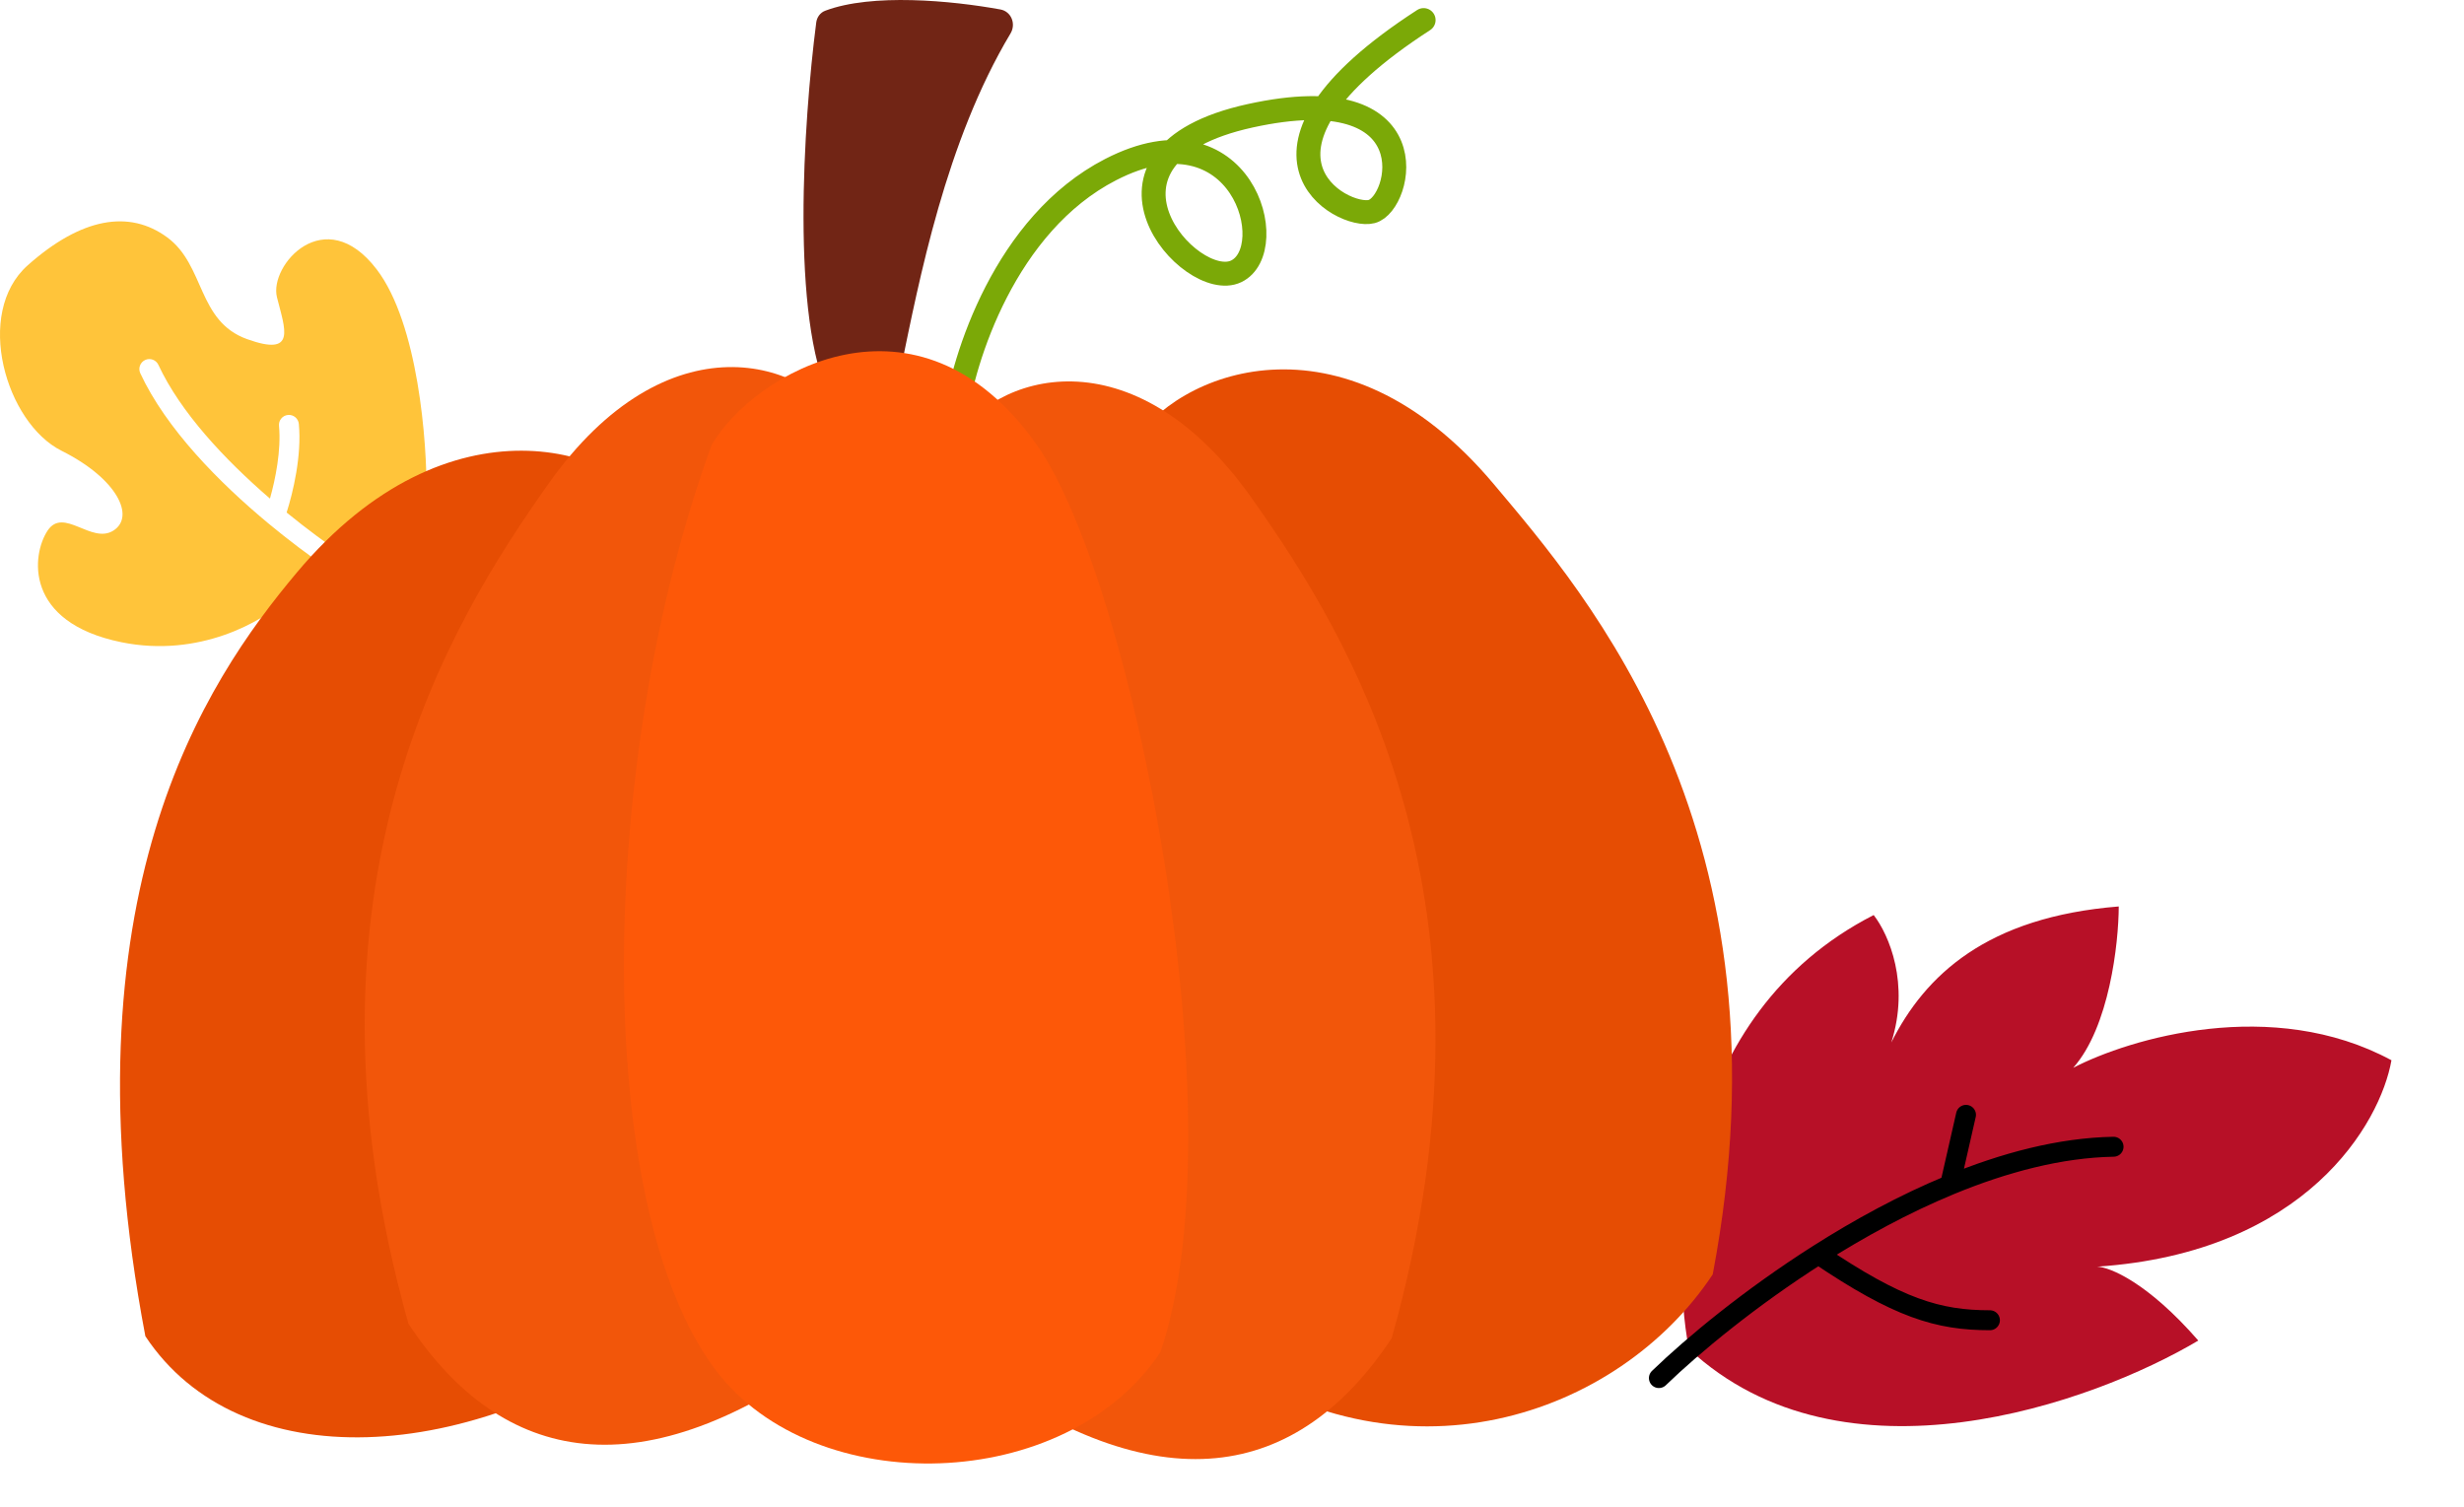 <?xml version="1.0" encoding="UTF-8"?>
<svg xmlns="http://www.w3.org/2000/svg" width="170" height="104" viewBox="0 0 170 104" fill="none">
  <path d="M116.521 93.067C115.166 85.957 115.819 70.017 129.271 63.132C130.326 64.486 131.778 67.887 130.486 71.925C132.819 67.285 137.07 63.267 146.18 62.539C146.172 65.078 145.532 70.859 143.039 73.67C146.934 71.647 156.779 68.71 164.995 73.15C164.233 77.494 159.105 86.422 144.692 87.391C145.561 87.419 148.174 88.477 151.668 92.489C144.392 96.813 127.175 102.982 116.521 93.067Z" fill="#B71027"></path>
  <path d="M1.91 18.306C5.625 15.004 8.927 14.454 11.541 16.38C14.155 18.306 13.605 22.159 17.045 23.397C20.484 24.635 19.659 22.709 19.108 20.507C18.558 18.306 22.41 13.904 25.987 18.581C28.849 22.324 29.473 30.505 29.427 34.128L23.775 38.346C22.569 37.524 21.188 36.512 19.775 35.36C20.214 33.991 20.826 31.428 20.618 29.248C20.582 28.87 20.246 28.593 19.868 28.629C19.49 28.666 19.213 29.001 19.249 29.379C19.409 31.055 19.002 33.069 18.626 34.399C15.491 31.697 12.447 28.437 10.927 25.171C10.767 24.827 10.357 24.677 10.013 24.837C9.669 24.998 9.519 25.407 9.679 25.752C11.458 29.573 15.088 33.266 18.531 36.123C19.953 37.302 21.358 38.347 22.61 39.215L19.658 41.42C18.145 42.842 13.77 45.41 8.377 44.309C1.636 42.933 2.186 38.256 3.286 36.605C4.387 34.954 6.313 37.568 7.826 36.605C9.34 35.642 8.101 33.027 4.249 31.101C0.397 29.175 -1.804 21.608 1.91 18.306Z" fill="#FFC43A"></path>
  <path d="M65.889 28.902C66.439 24.729 69.356 15.446 76.62 11.704C85.701 7.026 88.452 17.207 85.288 18.721C82.124 20.234 73.731 10.741 86.251 7.989C98.771 5.238 96.707 14.043 94.644 14.593C92.58 15.144 84.187 10.466 98.221 1.385" stroke="#7BA907" stroke-width="1.651" stroke-linecap="round"></path>
  <path d="M69.72 2.307C65.242 9.782 63.428 19.267 62.136 25.518C62.071 25.833 61.871 26.102 61.588 26.256L58.64 27.873C58.145 28.145 57.521 28.002 57.271 27.496C54.546 21.981 55.425 8.456 56.315 1.554C56.362 1.189 56.588 0.871 56.933 0.741C60.159 -0.479 65.652 0.04 69.019 0.652C69.773 0.789 70.114 1.65 69.72 2.307Z" fill="#712515"></path>
  <path d="M103.07 33.411C92.577 20.92 81.02 25.736 78.131 30.689C70.151 52.564 71.904 84.688 83.258 93.122C96.604 103.036 111.701 97.692 118.167 87.923C123.946 57.517 109.452 41.008 103.07 33.411Z" fill="#E64D03"></path>
  <path d="M20.486 39.494C30.979 27.003 42.912 30.826 45.801 35.779C53.781 57.655 57.155 82.929 45.801 91.363C32.455 101.276 16.496 101.957 10.029 92.188C4.251 61.782 14.104 47.09 20.486 39.494Z" fill="#E64D03"></path>
  <path d="M86.386 34.403C78.167 22.76 68.5 25.728 65.611 30.681C57.631 52.557 55.22 85.68 66.574 94.115C79.919 104.028 89.55 102.094 96.017 92.326C104.547 62.065 92.99 43.759 86.386 34.403Z" fill="#F2560A"></path>
  <path d="M37.815 33.413C46.034 21.77 55.701 24.738 58.59 29.691C66.57 51.566 68.981 84.69 57.627 93.124C44.282 103.038 34.651 101.104 28.184 91.336C19.654 61.075 31.211 42.769 37.815 33.413Z" fill="#F2560A"></path>
  <path d="M71.529 30.689C63.31 19.046 51.992 25.736 49.102 30.689C41.123 52.565 40.847 83.246 49.378 94.528C56.202 103.553 73.592 103.058 80.059 93.29C85.562 77.192 78.133 40.045 71.529 30.689Z" fill="#FD5808"></path>
  <path d="M114.453 95.077C116.806 92.804 120.754 89.532 125.46 86.542M145.822 79.117C142.127 79.184 138.27 80.21 134.54 81.751M125.46 86.542C130.963 90.262 133.715 91.087 137.292 91.087M125.46 86.542C128.275 84.753 131.361 83.065 134.54 81.751M134.54 81.751L135.641 76.916" stroke="black" stroke-width="1.376" stroke-linecap="round" stroke-linejoin="round"></path>
</svg>
